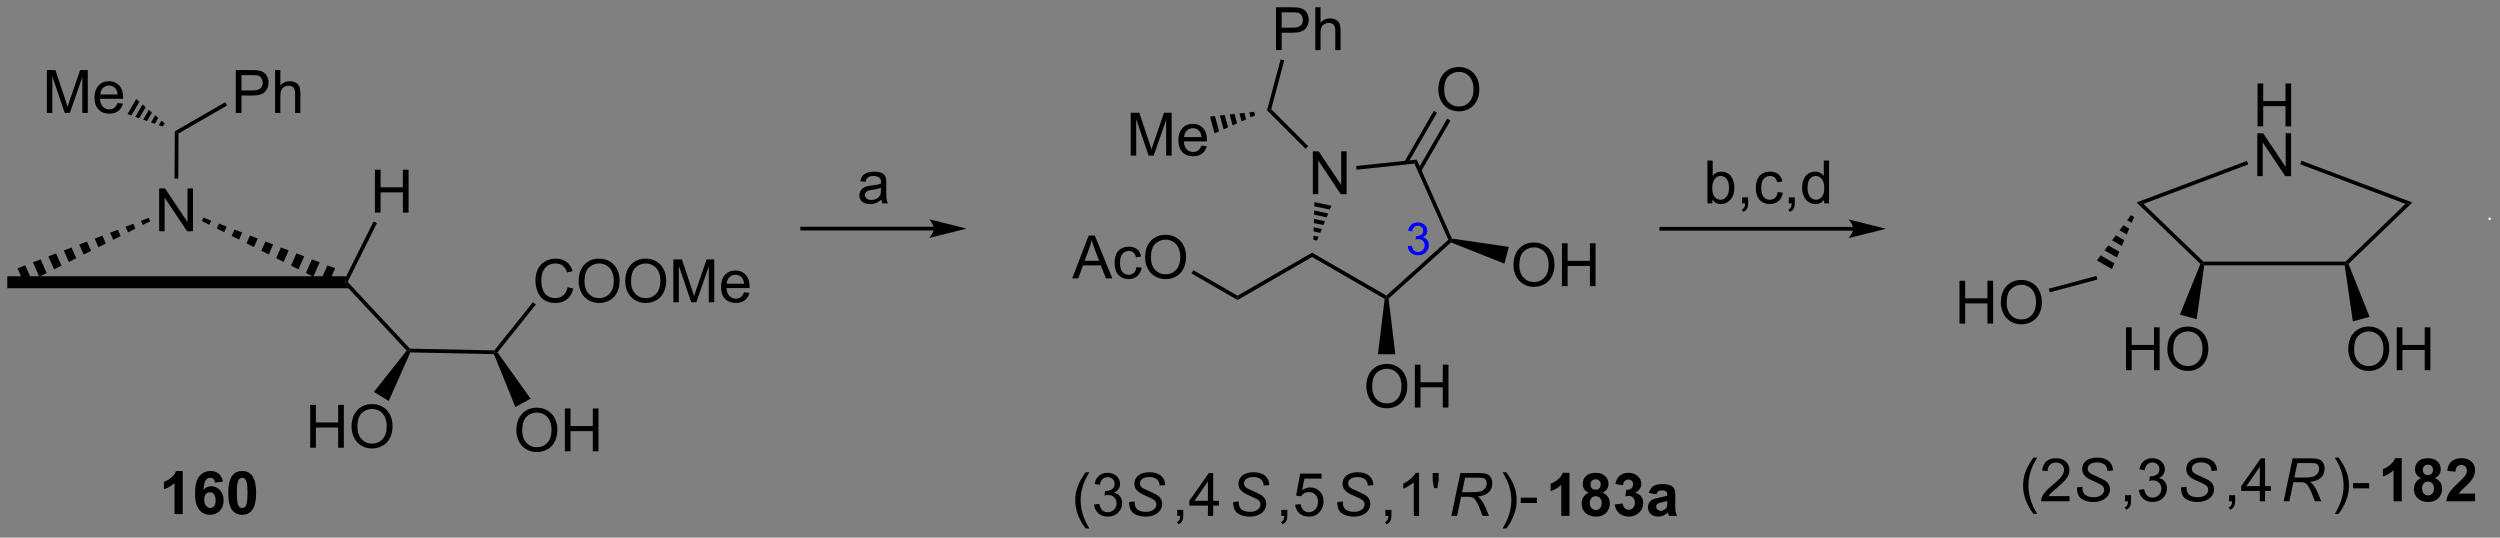 <?xml version="1.0" encoding="UTF-8"?>
<!DOCTYPE svg PUBLIC '-//W3C//DTD SVG 1.0//EN'
          'http://www.w3.org/TR/2001/REC-SVG-20010904/DTD/svg10.dtd'>
<svg stroke-dasharray="none" shape-rendering="auto" xmlns="http://www.w3.org/2000/svg" font-family="'Dialog'" text-rendering="auto" width="916" fill-opacity="1" color-interpolation="auto" color-rendering="auto" preserveAspectRatio="xMidYMid meet" font-size="12px" viewBox="0 0 916 197" fill="black" xmlns:xlink="http://www.w3.org/1999/xlink" stroke="black" image-rendering="auto" stroke-miterlimit="10" stroke-linecap="square" stroke-linejoin="miter" font-style="normal" stroke-width="1" height="197" stroke-dashoffset="0" font-weight="normal" stroke-opacity="1"
><rect x="0" y="0" width="916" height="197" fill="#808080" stroke="none"/><!--Generated by the Batik Graphics2D SVG Generator--><defs id="genericDefs"
  /><g
  ><defs id="defs1"
    ><clipPath clipPathUnits="userSpaceOnUse" id="clipPath1"
      ><path d="M0.646 1.596 L343.874 1.596 L343.874 75.205 L0.646 75.205 L0.646 1.596 Z"
      /></clipPath
      ><clipPath clipPathUnits="userSpaceOnUse" id="clipPath2"
      ><path d="M57.611 34.623 L57.611 106.185 L391.295 106.185 L391.295 34.623 Z"
      /></clipPath
    ></defs
    ><g transform="scale(2.667,2.667) translate(-0.646,-1.596) matrix(1.029,0,0,1.029,-58.612,-34.018)"
    ><path d="M305.015 64.905 L279.389 64.905 L279.139 64.905 L279.139 65.405 L279.389 65.405 L305.015 65.405 L305.265 65.405 L305.265 64.905 L305.015 64.905 ZM309.39 65.155 L304.39 63.905 C304.39 63.905 305.015 64.608 305.015 65.155 C305.015 65.702 304.39 66.405 304.39 66.405 Z" stroke="none" clip-path="url(#clipPath2)"
    /></g
    ><g transform="matrix(2.743,0,0,2.743,-158.022,-94.968)"
    ><path d="M286.336 61.789 L285.682 61.789 L285.682 56.063 L286.385 56.063 L286.385 58.104 Q286.831 57.547 287.524 57.547 Q287.906 57.547 288.247 57.701 Q288.589 57.854 288.81 58.136 Q289.031 58.414 289.156 58.81 Q289.281 59.203 289.281 59.651 Q289.281 60.719 288.753 61.302 Q288.227 61.883 287.487 61.883 Q286.753 61.883 286.336 61.268 L286.336 61.789 ZM286.328 59.682 Q286.328 60.43 286.531 60.761 Q286.862 61.305 287.43 61.305 Q287.891 61.305 288.227 60.904 Q288.563 60.503 288.563 59.711 Q288.563 58.899 288.24 58.513 Q287.917 58.125 287.461 58.125 Q287 58.125 286.664 58.526 Q286.328 58.925 286.328 59.682 ZM290.319 61.789 L290.319 60.987 L291.121 60.987 L291.121 61.789 Q291.121 62.232 290.965 62.503 Q290.809 62.774 290.467 62.922 L290.272 62.623 Q290.496 62.524 290.6 62.334 Q290.707 62.146 290.717 61.789 L290.319 61.789 ZM295.065 60.268 L295.758 60.359 Q295.643 61.073 295.177 61.479 Q294.711 61.883 294.031 61.883 Q293.18 61.883 292.661 61.326 Q292.143 60.768 292.143 59.729 Q292.143 59.057 292.365 58.555 Q292.589 58.05 293.044 57.8 Q293.5 57.547 294.034 57.547 Q294.711 57.547 295.141 57.888 Q295.57 58.229 295.69 58.859 L295.008 58.964 Q294.909 58.547 294.661 58.336 Q294.414 58.125 294.063 58.125 Q293.531 58.125 293.198 58.505 Q292.867 58.886 292.867 59.711 Q292.867 60.547 293.188 60.927 Q293.508 61.305 294.024 61.305 Q294.438 61.305 294.714 61.052 Q294.992 60.797 295.065 60.268 ZM296.542 61.789 L296.542 60.987 L297.344 60.987 L297.344 61.789 Q297.344 62.232 297.188 62.503 Q297.031 62.774 296.69 62.922 L296.495 62.623 Q296.719 62.524 296.823 62.334 Q296.93 62.146 296.94 61.789 L296.542 61.789 ZM301.272 61.789 L301.272 61.266 Q300.879 61.883 300.113 61.883 Q299.616 61.883 299.199 61.609 Q298.785 61.336 298.556 60.846 Q298.327 60.354 298.327 59.719 Q298.327 59.096 298.533 58.591 Q298.741 58.086 299.155 57.818 Q299.569 57.547 300.082 57.547 Q300.457 57.547 300.749 57.706 Q301.043 57.862 301.225 58.117 L301.225 56.063 L301.926 56.063 L301.926 61.789 L301.272 61.789 ZM299.051 59.719 Q299.051 60.516 299.387 60.912 Q299.723 61.305 300.178 61.305 Q300.639 61.305 300.962 60.927 Q301.285 60.55 301.285 59.776 Q301.285 58.925 300.957 58.526 Q300.629 58.128 300.147 58.128 Q299.678 58.128 299.363 58.511 Q299.051 58.893 299.051 59.719 Z" stroke="none" clip-path="url(#clipPath2)"
    /></g
    ><g transform="matrix(2.743,0,0,2.743,-158.022,-94.968)"
    ><path d="M359.163 51.5 L359.163 45.774 L359.921 45.774 L359.921 48.125 L362.897 48.125 L362.897 45.774 L363.655 45.774 L363.655 51.5 L362.897 51.5 L362.897 48.8 L359.921 48.8 L359.921 51.5 L359.163 51.5 Z" stroke="none" clip-path="url(#clipPath2)"
    /></g
    ><g transform="matrix(2.743,0,0,2.743,-158.022,-94.968)"
    ><path d="M359.132 58.15 L359.132 52.424 L359.91 52.424 L362.918 56.918 L362.918 52.424 L363.644 52.424 L363.644 58.15 L362.866 58.15 L359.858 53.65 L359.858 58.15 L359.132 58.15 Z" stroke="none" clip-path="url(#clipPath2)"
    /></g
    ><g transform="matrix(2.743,0,0,2.743,-158.022,-94.968)"
    ><path d="M352.041 70.062 L351.825 69.812 L351.926 69.562 L370.918 69.562 L371.019 69.812 L370.804 70.062 Z" stroke="none" clip-path="url(#clipPath2)"
    /></g
    ><g transform="matrix(2.743,0,0,2.743,-158.022,-94.968)"
    ><path d="M371.312 69.877 L371.019 69.812 L370.918 69.562 L378.922 61.854 L379.839 61.665 Z" stroke="none" clip-path="url(#clipPath2)"
    /></g
    ><g transform="matrix(2.743,0,0,2.743,-158.022,-94.968)"
    ><path d="M379.839 61.665 L378.922 61.854 L364.859 56.561 L365.035 56.093 Z" stroke="none" clip-path="url(#clipPath2)"
    /></g
    ><g transform="matrix(2.743,0,0,2.743,-158.022,-94.968)"
    ><path d="M357.743 56.118 L357.92 56.586 L343.922 61.854 L343.005 61.665 Z" stroke="none" clip-path="url(#clipPath2)"
    /></g
    ><g transform="matrix(2.743,0,0,2.743,-158.022,-94.968)"
    ><path d="M343.005 61.665 L343.922 61.854 L351.926 69.562 L351.825 69.812 L351.532 69.876 Z" stroke="none" clip-path="url(#clipPath2)"
    /></g
    ><g transform="matrix(2.743,0,0,2.743,-158.022,-94.968)"
    ><path d="M341.594 84.07 L341.594 78.344 L342.351 78.344 L342.351 80.695 L345.328 80.695 L345.328 78.344 L346.086 78.344 L346.086 84.07 L345.328 84.07 L345.328 81.37 L342.351 81.37 L342.351 84.07 L341.594 84.07 ZM347.118 81.281 Q347.118 79.854 347.884 79.049 Q348.649 78.242 349.861 78.242 Q350.652 78.242 351.288 78.622 Q351.926 79 352.259 79.677 Q352.595 80.354 352.595 81.213 Q352.595 82.086 352.243 82.773 Q351.892 83.461 351.246 83.815 Q350.603 84.169 349.855 84.169 Q349.048 84.169 348.41 83.778 Q347.774 83.385 347.446 82.711 Q347.118 82.034 347.118 81.281 ZM347.899 81.291 Q347.899 82.328 348.454 82.924 Q349.012 83.518 349.853 83.518 Q350.707 83.518 351.259 82.916 Q351.814 82.315 351.814 81.211 Q351.814 80.51 351.577 79.989 Q351.34 79.469 350.884 79.182 Q350.431 78.893 349.863 78.893 Q349.058 78.893 348.478 79.448 Q347.899 80 347.899 81.291 Z" stroke="none" clip-path="url(#clipPath2)"
    /></g
    ><g transform="matrix(2.743,0,0,2.743,-158.022,-94.968)"
    ><path d="M351.532 69.876 L351.825 69.812 L352.041 70.062 L351.033 77.251 L348.792 76.651 Z" stroke="none" clip-path="url(#clipPath2)"
    /></g
    ><g transform="matrix(2.743,0,0,2.743,-158.022,-94.968)"
    ><path d="M342.68 63.617 L342.351 64.389 L341.743 64.038 L342.247 63.367 ZM342.022 65.161 L341.692 65.934 L340.734 65.38 L341.238 64.709 ZM341.363 66.706 L341.034 67.478 L339.726 66.722 L340.23 66.051 ZM340.705 68.25 L340.376 69.022 L338.717 68.065 L339.221 67.394 ZM340.047 69.795 L339.718 70.567 L337.709 69.407 L338.213 68.736 Z" stroke="none" clip-path="url(#clipPath2)"
    /></g
    ><g transform="matrix(2.743,0,0,2.743,-158.022,-94.968)"
    ><path d="M319.35 77.846 L319.35 72.119 L320.108 72.119 L320.108 74.471 L323.084 74.471 L323.084 72.119 L323.842 72.119 L323.842 77.846 L323.084 77.846 L323.084 75.145 L320.108 75.145 L320.108 77.846 L319.35 77.846 ZM324.875 75.056 Q324.875 73.629 325.64 72.825 Q326.406 72.017 327.617 72.017 Q328.408 72.017 329.044 72.398 Q329.682 72.775 330.015 73.452 Q330.351 74.129 330.351 74.989 Q330.351 75.861 330 76.549 Q329.648 77.236 329.002 77.59 Q328.359 77.945 327.611 77.945 Q326.804 77.945 326.166 77.554 Q325.531 77.161 325.203 76.486 Q324.875 75.809 324.875 75.056 ZM325.656 75.067 Q325.656 76.103 326.21 76.7 Q326.768 77.293 327.609 77.293 Q328.463 77.293 329.015 76.692 Q329.57 76.09 329.57 74.986 Q329.57 74.286 329.333 73.765 Q329.096 73.244 328.64 72.957 Q328.187 72.668 327.619 72.668 Q326.815 72.668 326.234 73.223 Q325.656 73.775 325.656 75.067 Z" stroke="none" clip-path="url(#clipPath2)"
    /></g
    ><g transform="matrix(2.743,0,0,2.743,-158.022,-94.968)"
    ><path d="M337.649 71.478 L337.778 71.96 L331.407 73.668 L331.278 73.185 Z" stroke="none" clip-path="url(#clipPath2)"
    /></g
    ><g transform="matrix(2.743,0,0,2.743,-158.022,-94.968)"
    ><path d="M329.228 103.259 Q328.645 102.525 328.241 101.541 Q327.841 100.554 327.841 99.499 Q327.841 98.569 328.143 97.718 Q328.494 96.731 329.228 95.749 L329.731 95.749 Q329.26 96.561 329.106 96.91 Q328.869 97.45 328.731 98.035 Q328.565 98.765 328.565 99.504 Q328.565 101.382 329.731 103.259 L329.228 103.259 ZM334.049 100.897 L334.049 101.575 L330.262 101.575 Q330.255 101.319 330.346 101.085 Q330.489 100.7 330.807 100.325 Q331.127 99.95 331.728 99.457 Q332.661 98.692 332.989 98.244 Q333.317 97.796 333.317 97.397 Q333.317 96.981 333.018 96.694 Q332.721 96.405 332.239 96.405 Q331.731 96.405 331.426 96.71 Q331.122 97.015 331.119 97.554 L330.395 97.481 Q330.471 96.671 330.955 96.249 Q331.44 95.825 332.255 95.825 Q333.08 95.825 333.559 96.283 Q334.041 96.739 334.041 97.413 Q334.041 97.757 333.9 98.09 Q333.76 98.421 333.432 98.788 Q333.106 99.155 332.348 99.796 Q331.716 100.327 331.536 100.517 Q331.356 100.707 331.239 100.897 L334.049 100.897 Z" stroke="none" clip-path="url(#clipPath2)"
    /></g
    ><g transform="matrix(2.743,0,0,2.743,-158.022,-94.968)"
    ><path d="M335.032 99.723 L335.782 99.653 L335.774 99.85 Q335.774 100.184 335.925 100.46 Q336.079 100.733 336.43 100.884 Q336.782 101.035 337.266 101.035 Q337.954 101.035 338.316 100.736 Q338.678 100.434 338.678 100.046 Q338.678 99.778 338.485 99.554 Q338.29 99.335 337.42 98.96 Q336.743 98.668 336.498 98.512 Q336.11 98.257 335.925 97.96 Q335.743 97.66 335.743 97.278 Q335.743 96.835 335.985 96.481 Q336.227 96.124 336.693 95.936 Q337.162 95.749 337.748 95.749 Q338.446 95.749 338.925 95.983 Q339.407 96.218 339.623 96.608 Q339.842 96.999 339.842 97.356 Q339.842 97.39 339.837 97.473 L339.1 97.53 Q339.1 97.288 339.055 97.153 Q338.977 96.913 338.813 96.749 Q338.649 96.585 338.363 96.486 Q338.076 96.387 337.719 96.387 Q337.094 96.387 336.748 96.668 Q336.482 96.882 336.482 97.239 Q336.482 97.45 336.592 97.616 Q336.701 97.78 336.985 97.942 Q337.188 98.054 337.951 98.39 Q338.568 98.663 338.803 98.819 Q339.115 99.028 339.282 99.322 Q339.451 99.616 339.451 99.991 Q339.451 100.457 339.167 100.85 Q338.884 101.241 338.384 101.457 Q337.884 101.674 337.24 101.674 Q336.266 101.674 335.652 101.249 Q335.037 100.825 335.032 99.723 Z" stroke="none" clip-path="url(#clipPath2)"
    /></g
    ><g transform="matrix(2.743,0,0,2.743,-158.022,-94.968)"
    ><path d="M341.464 101.575 L341.464 100.772 L342.266 100.772 L342.266 101.575 Q342.266 102.017 342.11 102.288 Q341.954 102.559 341.613 102.707 L341.417 102.408 Q341.641 102.309 341.745 102.119 Q341.852 101.931 341.863 101.575 L341.464 101.575 ZM343.312 100.061 L344.015 99.968 Q344.137 100.567 344.426 100.83 Q344.718 101.093 345.137 101.093 Q345.632 101.093 345.973 100.749 Q346.317 100.405 346.317 99.897 Q346.317 99.413 345.999 99.1 Q345.684 98.785 345.195 98.785 Q344.997 98.785 344.7 98.864 L344.778 98.246 Q344.848 98.254 344.89 98.254 Q345.341 98.254 345.7 98.02 Q346.059 97.785 346.059 97.296 Q346.059 96.91 345.796 96.658 Q345.536 96.403 345.122 96.403 Q344.71 96.403 344.437 96.66 Q344.163 96.918 344.085 97.434 L343.382 97.309 Q343.512 96.6 343.968 96.213 Q344.426 95.825 345.106 95.825 Q345.575 95.825 345.968 96.025 Q346.364 96.225 346.572 96.575 Q346.781 96.921 346.781 97.311 Q346.781 97.684 346.58 97.989 Q346.382 98.293 345.992 98.473 Q346.499 98.59 346.781 98.96 Q347.062 99.327 347.062 99.882 Q347.062 100.632 346.515 101.155 Q345.968 101.676 345.132 101.676 Q344.38 101.676 343.88 101.228 Q343.382 100.778 343.312 100.061 Z" stroke="none" clip-path="url(#clipPath2)"
    /></g
    ><g transform="matrix(2.743,0,0,2.743,-158.022,-94.968)"
    ><path d="M348.936 99.723 L349.686 99.653 L349.678 99.85 Q349.678 100.184 349.829 100.46 Q349.983 100.733 350.334 100.884 Q350.686 101.035 351.17 101.035 Q351.858 101.035 352.219 100.736 Q352.582 100.434 352.582 100.046 Q352.582 99.778 352.389 99.554 Q352.193 99.335 351.324 98.96 Q350.647 98.668 350.402 98.512 Q350.014 98.257 349.829 97.96 Q349.647 97.66 349.647 97.278 Q349.647 96.835 349.889 96.481 Q350.131 96.124 350.597 95.936 Q351.066 95.749 351.652 95.749 Q352.35 95.749 352.829 95.983 Q353.311 96.218 353.527 96.608 Q353.745 96.999 353.745 97.356 Q353.745 97.39 353.74 97.473 L353.003 97.53 Q353.003 97.288 352.959 97.153 Q352.881 96.913 352.717 96.749 Q352.553 96.585 352.266 96.486 Q351.98 96.387 351.623 96.387 Q350.998 96.387 350.652 96.668 Q350.386 96.882 350.386 97.239 Q350.386 97.45 350.495 97.616 Q350.605 97.78 350.889 97.942 Q351.092 98.054 351.855 98.39 Q352.472 98.663 352.707 98.819 Q353.019 99.028 353.186 99.322 Q353.355 99.616 353.355 99.991 Q353.355 100.457 353.071 100.85 Q352.787 101.241 352.287 101.457 Q351.787 101.674 351.144 101.674 Q350.17 101.674 349.555 101.249 Q348.941 100.825 348.936 99.723 Z" stroke="none" clip-path="url(#clipPath2)"
    /></g
    ><g transform="matrix(2.743,0,0,2.743,-158.022,-94.968)"
    ><path d="M355.368 101.575 L355.368 100.772 L356.17 100.772 L356.17 101.575 Q356.17 102.017 356.014 102.288 Q355.857 102.559 355.516 102.707 L355.321 102.408 Q355.545 102.309 355.649 102.119 Q355.756 101.931 355.766 101.575 L355.368 101.575 ZM359.466 101.575 L359.466 100.202 L356.981 100.202 L356.981 99.559 L359.596 95.848 L360.169 95.848 L360.169 99.559 L360.942 99.559 L360.942 100.202 L360.169 100.202 L360.169 101.575 L359.466 101.575 ZM359.466 99.559 L359.466 96.975 L357.674 99.559 L359.466 99.559 Z" stroke="none" clip-path="url(#clipPath2)"
    /></g
    ><g transform="matrix(2.743,0,0,2.743,-158.022,-94.968)"
    ><path d="M362.652 101.575 L363.852 95.848 L366.253 95.848 Q366.964 95.848 367.331 95.968 Q367.699 96.085 367.907 96.413 Q368.118 96.741 368.118 97.241 Q368.118 97.942 367.659 98.403 Q367.204 98.864 366.183 98.999 Q366.495 99.231 366.657 99.452 Q367.016 99.957 367.235 100.496 L367.673 101.575 L366.816 101.575 L366.407 100.507 Q366.183 99.929 365.899 99.507 Q365.704 99.215 365.501 99.124 Q365.298 99.03 364.839 99.03 L363.949 99.03 L363.417 101.575 L362.652 101.575 ZM364.079 98.41 L365.136 98.41 Q365.87 98.41 366.094 98.39 Q366.527 98.348 366.803 98.197 Q367.081 98.043 367.232 97.785 Q367.386 97.528 367.386 97.231 Q367.386 96.981 367.272 96.796 Q367.159 96.608 366.975 96.543 Q366.792 96.475 366.352 96.475 L364.485 96.475 L364.079 98.41 Z" stroke="none" clip-path="url(#clipPath2)"
    /></g
    ><g transform="matrix(2.743,0,0,2.743,-158.022,-94.968)"
    ><path d="M369.992 103.259 L369.486 103.259 Q370.656 101.382 370.656 99.504 Q370.656 98.77 370.486 98.046 Q370.354 97.46 370.117 96.921 Q369.963 96.569 369.486 95.749 L369.992 95.749 Q370.726 96.731 371.077 97.718 Q371.377 98.569 371.377 99.499 Q371.377 100.554 370.973 101.541 Q370.57 102.525 369.992 103.259 ZM371.921 99.856 L371.921 99.147 L374.08 99.147 L374.08 99.856 L371.921 99.856 Z" stroke="none" clip-path="url(#clipPath2)"
    /></g
    ><g transform="matrix(2.743,0,0,2.743,-158.022,-94.968)"
    ><path d="M378.426 101.575 L377.33 101.575 L377.33 97.436 Q376.728 97.999 375.911 98.27 L375.911 97.272 Q376.341 97.132 376.843 96.741 Q377.348 96.348 377.536 95.825 L378.426 95.825 L378.426 101.575 ZM381.009 98.483 Q380.584 98.304 380.389 97.991 Q380.196 97.676 380.196 97.301 Q380.196 96.66 380.644 96.244 Q381.092 95.825 381.915 95.825 Q382.733 95.825 383.183 96.244 Q383.634 96.66 383.634 97.301 Q383.634 97.7 383.425 98.009 Q383.219 98.319 382.844 98.483 Q383.321 98.676 383.568 99.043 Q383.818 99.41 383.818 99.89 Q383.818 100.684 383.311 101.181 Q382.805 101.676 381.967 101.676 Q381.186 101.676 380.665 101.265 Q380.053 100.78 380.053 99.936 Q380.053 99.473 380.282 99.085 Q380.514 98.694 381.009 98.483 ZM381.235 97.379 Q381.235 97.707 381.42 97.892 Q381.608 98.075 381.915 98.075 Q382.227 98.075 382.415 97.89 Q382.602 97.702 382.602 97.374 Q382.602 97.067 382.417 96.882 Q382.233 96.694 381.928 96.694 Q381.61 96.694 381.423 96.882 Q381.235 97.069 381.235 97.379 ZM381.134 99.832 Q381.134 100.285 381.365 100.541 Q381.6 100.793 381.946 100.793 Q382.287 100.793 382.509 100.549 Q382.733 100.304 382.733 99.843 Q382.733 99.442 382.506 99.197 Q382.279 98.952 381.93 98.952 Q381.529 98.952 381.331 99.231 Q381.134 99.507 381.134 99.832 ZM388.223 100.554 L388.223 101.575 L384.377 101.575 Q384.44 100.996 384.752 100.478 Q385.065 99.96 385.986 99.106 Q386.728 98.413 386.895 98.168 Q387.122 97.827 387.122 97.496 Q387.122 97.129 386.924 96.931 Q386.728 96.733 386.38 96.733 Q386.036 96.733 385.833 96.942 Q385.63 97.147 385.598 97.629 L384.505 97.52 Q384.603 96.614 385.119 96.22 Q385.635 95.825 386.408 95.825 Q387.255 95.825 387.739 96.283 Q388.223 96.739 388.223 97.418 Q388.223 97.804 388.085 98.155 Q387.947 98.504 387.645 98.887 Q387.447 99.14 386.926 99.616 Q386.408 100.093 386.268 100.249 Q386.13 100.405 386.044 100.554 L388.223 100.554 Z" stroke="none" clip-path="url(#clipPath2)"
    /></g
    ><g transform="matrix(2.743,0,0,2.743,-158.022,-94.968)"
    ><path d="M200.83 71.81 L203.031 66.084 L203.848 66.084 L206.192 71.81 L205.328 71.81 L204.661 70.076 L202.265 70.076 L201.637 71.81 L200.83 71.81 ZM202.484 69.459 L204.427 69.459 L203.828 67.873 Q203.554 67.149 203.421 66.685 Q203.312 67.235 203.114 67.779 L202.484 69.459 ZM209.413 70.29 L210.106 70.381 Q209.992 71.094 209.525 71.5 Q209.059 71.904 208.38 71.904 Q207.528 71.904 207.01 71.347 Q206.492 70.79 206.492 69.75 Q206.492 69.079 206.713 68.576 Q206.937 68.071 207.393 67.821 Q207.848 67.568 208.382 67.568 Q209.059 67.568 209.489 67.909 Q209.919 68.25 210.038 68.881 L209.356 68.985 Q209.257 68.568 209.01 68.357 Q208.762 68.146 208.411 68.146 Q207.88 68.146 207.546 68.526 Q207.216 68.907 207.216 69.732 Q207.216 70.568 207.536 70.948 Q207.856 71.326 208.372 71.326 Q208.786 71.326 209.062 71.073 Q209.341 70.818 209.413 70.29 ZM210.567 69.021 Q210.567 67.594 211.333 66.79 Q212.098 65.982 213.309 65.982 Q214.101 65.982 214.736 66.362 Q215.375 66.74 215.708 67.417 Q216.044 68.094 216.044 68.954 Q216.044 69.826 215.692 70.513 Q215.341 71.201 214.695 71.555 Q214.052 71.909 213.304 71.909 Q212.497 71.909 211.859 71.519 Q211.223 71.125 210.895 70.451 Q210.567 69.774 210.567 69.021 ZM211.348 69.032 Q211.348 70.068 211.903 70.665 Q212.46 71.258 213.302 71.258 Q214.156 71.258 214.708 70.657 Q215.262 70.055 215.262 68.951 Q215.262 68.25 215.025 67.73 Q214.788 67.209 214.333 66.922 Q213.88 66.633 213.312 66.633 Q212.507 66.633 211.927 67.188 Q211.348 67.74 211.348 69.032 Z" stroke="none" clip-path="url(#clipPath2)"
    /></g
    ><g transform="matrix(2.743,0,0,2.743,-158.022,-94.968)"
    ><path d="M216.76 71.146 L217.01 70.713 L222.913 74.122 L222.913 74.699 Z" stroke="none" clip-path="url(#clipPath2)"
    /></g
    ><g transform="matrix(2.743,0,0,2.743,-158.022,-94.968)"
    ><path d="M222.913 74.699 L222.913 74.122 L232.873 68.372 L232.873 68.949 Z" stroke="none" clip-path="url(#clipPath2)"
    /></g
    ><g transform="matrix(2.743,0,0,2.743,-158.022,-94.968)"
    ><path d="M232.873 68.949 L232.873 68.372 L242.8 74.103 L242.832 74.41 L242.566 74.545 Z" stroke="none" clip-path="url(#clipPath2)"
    /></g
    ><g transform="matrix(2.743,0,0,2.743,-158.022,-94.968)"
    ><path d="M202.625 105.213 Q202.041 104.479 201.637 103.494 Q201.237 102.507 201.237 101.453 Q201.237 100.523 201.539 99.671 Q201.89 98.684 202.625 97.703 L203.127 97.703 Q202.656 98.515 202.502 98.864 Q202.265 99.403 202.127 99.989 Q201.96 100.718 201.96 101.458 Q201.96 103.336 203.127 105.213 L202.625 105.213 ZM203.752 102.015 L204.455 101.921 Q204.578 102.52 204.867 102.784 Q205.158 103.046 205.578 103.046 Q206.072 103.046 206.414 102.703 Q206.757 102.359 206.757 101.851 Q206.757 101.367 206.44 101.054 Q206.125 100.739 205.635 100.739 Q205.437 100.739 205.14 100.817 L205.218 100.2 Q205.289 100.208 205.33 100.208 Q205.781 100.208 206.14 99.974 Q206.5 99.739 206.5 99.25 Q206.5 98.864 206.237 98.612 Q205.976 98.356 205.562 98.356 Q205.15 98.356 204.877 98.614 Q204.604 98.872 204.525 99.388 L203.822 99.263 Q203.953 98.554 204.408 98.166 Q204.867 97.778 205.546 97.778 Q206.015 97.778 206.408 97.979 Q206.804 98.179 207.012 98.528 Q207.221 98.875 207.221 99.265 Q207.221 99.638 207.02 99.942 Q206.822 100.247 206.432 100.427 Q206.94 100.544 207.221 100.914 Q207.502 101.281 207.502 101.836 Q207.502 102.586 206.955 103.109 Q206.408 103.63 205.572 103.63 Q204.82 103.63 204.32 103.182 Q203.822 102.731 203.752 102.015 Z" stroke="none" clip-path="url(#clipPath2)"
    /></g
    ><g transform="matrix(2.743,0,0,2.743,-158.022,-94.968)"
    ><path d="M208.428 101.677 L209.178 101.606 L209.17 101.804 Q209.17 102.138 209.321 102.414 Q209.475 102.687 209.826 102.838 Q210.178 102.989 210.662 102.989 Q211.35 102.989 211.712 102.69 Q212.074 102.388 212.074 102 Q212.074 101.731 211.881 101.507 Q211.686 101.289 210.816 100.914 Q210.139 100.622 209.894 100.466 Q209.506 100.211 209.321 99.914 Q209.139 99.614 209.139 99.231 Q209.139 98.789 209.381 98.434 Q209.623 98.078 210.089 97.89 Q210.558 97.703 211.144 97.703 Q211.842 97.703 212.321 97.937 Q212.803 98.171 213.019 98.562 Q213.238 98.953 213.238 99.309 Q213.238 99.343 213.233 99.427 L212.496 99.484 Q212.496 99.242 212.451 99.106 Q212.373 98.867 212.209 98.703 Q212.045 98.539 211.759 98.44 Q211.472 98.341 211.115 98.341 Q210.49 98.341 210.144 98.622 Q209.878 98.836 209.878 99.192 Q209.878 99.403 209.988 99.57 Q210.097 99.734 210.381 99.895 Q210.584 100.007 211.347 100.343 Q211.964 100.617 212.199 100.773 Q212.511 100.981 212.678 101.276 Q212.847 101.57 212.847 101.945 Q212.847 102.411 212.563 102.804 Q212.28 103.195 211.78 103.411 Q211.28 103.627 210.636 103.627 Q209.662 103.627 209.048 103.203 Q208.433 102.778 208.428 101.677 Z" stroke="none" clip-path="url(#clipPath2)"
    /></g
    ><g transform="matrix(2.743,0,0,2.743,-158.022,-94.968)"
    ><path d="M214.86 103.528 L214.86 102.726 L215.662 102.726 L215.662 103.528 Q215.662 103.971 215.506 104.242 Q215.35 104.513 215.009 104.661 L214.813 104.362 Q215.037 104.263 215.141 104.073 Q215.248 103.885 215.259 103.528 L214.86 103.528 ZM218.958 103.528 L218.958 102.156 L216.473 102.156 L216.473 101.513 L219.088 97.802 L219.661 97.802 L219.661 101.513 L220.434 101.513 L220.434 102.156 L219.661 102.156 L219.661 103.528 L218.958 103.528 ZM218.958 101.513 L218.958 98.929 L217.166 101.513 L218.958 101.513 Z" stroke="none" clip-path="url(#clipPath2)"
    /></g
    ><g transform="matrix(2.743,0,0,2.743,-158.022,-94.968)"
    ><path d="M222.332 101.677 L223.082 101.606 L223.074 101.804 Q223.074 102.138 223.225 102.414 Q223.378 102.687 223.73 102.838 Q224.082 102.989 224.566 102.989 Q225.253 102.989 225.615 102.69 Q225.977 102.388 225.977 102 Q225.977 101.731 225.785 101.507 Q225.589 101.289 224.72 100.914 Q224.042 100.622 223.798 100.466 Q223.41 100.211 223.225 99.914 Q223.042 99.614 223.042 99.231 Q223.042 98.789 223.285 98.434 Q223.527 98.078 223.993 97.89 Q224.462 97.703 225.048 97.703 Q225.746 97.703 226.225 97.937 Q226.707 98.171 226.923 98.562 Q227.141 98.953 227.141 99.309 Q227.141 99.343 227.136 99.427 L226.399 99.484 Q226.399 99.242 226.355 99.106 Q226.277 98.867 226.113 98.703 Q225.949 98.539 225.662 98.44 Q225.376 98.341 225.019 98.341 Q224.394 98.341 224.048 98.622 Q223.782 98.836 223.782 99.192 Q223.782 99.403 223.891 99.57 Q224.001 99.734 224.285 99.895 Q224.488 100.007 225.251 100.343 Q225.868 100.617 226.102 100.773 Q226.415 100.981 226.582 101.276 Q226.751 101.57 226.751 101.945 Q226.751 102.411 226.467 102.804 Q226.183 103.195 225.683 103.411 Q225.183 103.627 224.54 103.627 Q223.566 103.627 222.951 103.203 Q222.337 102.778 222.332 101.677 Z" stroke="none" clip-path="url(#clipPath2)"
    /></g
    ><g transform="matrix(2.743,0,0,2.743,-158.022,-94.968)"
    ><path d="M228.764 103.528 L228.764 102.726 L229.566 102.726 L229.566 103.528 Q229.566 103.971 229.41 104.242 Q229.253 104.513 228.912 104.661 L228.717 104.362 Q228.941 104.263 229.045 104.073 Q229.152 103.885 229.162 103.528 L228.764 103.528 ZM230.609 102.028 L231.346 101.966 Q231.429 102.505 231.726 102.776 Q232.026 103.046 232.447 103.046 Q232.955 103.046 233.307 102.664 Q233.658 102.281 233.658 101.648 Q233.658 101.046 233.32 100.7 Q232.984 100.351 232.437 100.351 Q232.096 100.351 231.822 100.507 Q231.549 100.661 231.393 100.906 L230.734 100.82 L231.289 97.88 L234.135 97.88 L234.135 98.552 L231.851 98.552 L231.541 100.091 Q232.057 99.731 232.625 99.731 Q233.375 99.731 233.89 100.252 Q234.406 100.77 234.406 101.586 Q234.406 102.364 233.953 102.929 Q233.401 103.627 232.447 103.627 Q231.666 103.627 231.171 103.19 Q230.679 102.75 230.609 102.028 Z" stroke="none" clip-path="url(#clipPath2)"
    /></g
    ><g transform="matrix(2.743,0,0,2.743,-158.022,-94.968)"
    ><path d="M236.235 101.677 L236.985 101.606 L236.977 101.804 Q236.977 102.138 237.128 102.414 Q237.282 102.687 237.634 102.838 Q237.985 102.989 238.47 102.989 Q239.157 102.989 239.519 102.69 Q239.881 102.388 239.881 102 Q239.881 101.731 239.688 101.507 Q239.493 101.289 238.623 100.914 Q237.946 100.622 237.701 100.466 Q237.313 100.211 237.128 99.914 Q236.946 99.614 236.946 99.231 Q236.946 98.789 237.188 98.434 Q237.43 98.078 237.897 97.89 Q238.365 97.703 238.951 97.703 Q239.649 97.703 240.128 97.937 Q240.61 98.171 240.826 98.562 Q241.045 98.953 241.045 99.309 Q241.045 99.343 241.04 99.427 L240.303 99.484 Q240.303 99.242 240.259 99.106 Q240.18 98.867 240.016 98.703 Q239.852 98.539 239.566 98.44 Q239.28 98.341 238.923 98.341 Q238.298 98.341 237.951 98.622 Q237.686 98.836 237.686 99.192 Q237.686 99.403 237.795 99.57 Q237.905 99.734 238.188 99.895 Q238.391 100.007 239.155 100.343 Q239.772 100.617 240.006 100.773 Q240.319 100.981 240.485 101.276 Q240.655 101.57 240.655 101.945 Q240.655 102.411 240.371 102.804 Q240.087 103.195 239.587 103.411 Q239.087 103.627 238.444 103.627 Q237.47 103.627 236.855 103.203 Q236.24 102.778 236.235 101.677 Z" stroke="none" clip-path="url(#clipPath2)"
    /></g
    ><g transform="matrix(2.743,0,0,2.743,-158.022,-94.968)"
    ><path d="M242.667 103.528 L242.667 102.726 L243.47 102.726 L243.47 103.528 Q243.47 103.971 243.313 104.242 Q243.157 104.513 242.816 104.661 L242.621 104.362 Q242.845 104.263 242.949 104.073 Q243.055 103.885 243.066 103.528 L242.667 103.528 ZM247.161 103.528 L246.458 103.528 L246.458 99.046 Q246.203 99.289 245.791 99.531 Q245.38 99.773 245.052 99.895 L245.052 99.216 Q245.64 98.937 246.08 98.544 Q246.523 98.148 246.708 97.778 L247.161 97.778 L247.161 103.528 ZM249.16 99.828 L248.98 98.757 L248.98 97.802 L249.782 97.802 L249.782 98.757 L249.595 99.828 L249.16 99.828 Z" stroke="none" clip-path="url(#clipPath2)"
    /></g
    ><g transform="matrix(2.743,0,0,2.743,-158.022,-94.968)"
    ><path d="M251.479 103.528 L252.679 97.802 L255.08 97.802 Q255.791 97.802 256.158 97.921 Q256.526 98.039 256.734 98.367 Q256.945 98.695 256.945 99.195 Q256.945 99.895 256.486 100.356 Q256.031 100.817 255.01 100.953 Q255.322 101.184 255.484 101.406 Q255.843 101.911 256.062 102.45 L256.5 103.528 L255.643 103.528 L255.234 102.461 Q255.01 101.882 254.726 101.461 Q254.531 101.169 254.328 101.078 Q254.125 100.984 253.666 100.984 L252.776 100.984 L252.244 103.528 L251.479 103.528 ZM252.906 100.364 L253.963 100.364 Q254.697 100.364 254.921 100.343 Q255.354 100.302 255.63 100.151 Q255.908 99.997 256.059 99.739 Q256.213 99.481 256.213 99.184 Q256.213 98.934 256.099 98.75 Q255.987 98.562 255.802 98.497 Q255.619 98.429 255.179 98.429 L253.312 98.429 L252.906 100.364 Z" stroke="none" clip-path="url(#clipPath2)"
    /></g
    ><g transform="matrix(2.743,0,0,2.743,-158.022,-94.968)"
    ><path d="M258.818 105.213 L258.313 105.213 Q259.483 103.336 259.483 101.458 Q259.483 100.724 259.313 100 Q259.18 99.414 258.943 98.875 Q258.79 98.523 258.313 97.703 L258.818 97.703 Q259.553 98.684 259.904 99.671 Q260.204 100.523 260.204 101.453 Q260.204 102.507 259.8 103.494 Q259.397 104.479 258.818 105.213 ZM260.748 101.809 L260.748 101.101 L262.907 101.101 L262.907 101.809 L260.748 101.809 Z" stroke="none" clip-path="url(#clipPath2)"
    /></g
    ><g transform="matrix(2.743,0,0,2.743,-158.022,-94.968)"
    ><path d="M267.253 103.528 L266.157 103.528 L266.157 99.39 Q265.555 99.953 264.738 100.224 L264.738 99.226 Q265.168 99.086 265.67 98.695 Q266.175 98.302 266.363 97.778 L267.253 97.778 L267.253 103.528 ZM269.836 100.437 Q269.411 100.257 269.216 99.945 Q269.023 99.63 269.023 99.255 Q269.023 98.614 269.471 98.198 Q269.919 97.778 270.742 97.778 Q271.559 97.778 272.01 98.198 Q272.461 98.614 272.461 99.255 Q272.461 99.653 272.252 99.963 Q272.046 100.273 271.671 100.437 Q272.148 100.63 272.395 100.997 Q272.645 101.364 272.645 101.843 Q272.645 102.638 272.138 103.135 Q271.632 103.63 270.794 103.63 Q270.013 103.63 269.492 103.218 Q268.88 102.734 268.88 101.89 Q268.88 101.427 269.109 101.039 Q269.341 100.648 269.836 100.437 ZM270.062 99.333 Q270.062 99.661 270.247 99.846 Q270.434 100.028 270.742 100.028 Q271.054 100.028 271.242 99.843 Q271.429 99.656 271.429 99.328 Q271.429 99.02 271.244 98.836 Q271.059 98.648 270.755 98.648 Q270.437 98.648 270.25 98.836 Q270.062 99.023 270.062 99.333 ZM269.961 101.786 Q269.961 102.239 270.192 102.494 Q270.427 102.747 270.773 102.747 Q271.114 102.747 271.336 102.502 Q271.559 102.257 271.559 101.796 Q271.559 101.395 271.333 101.151 Q271.106 100.906 270.757 100.906 Q270.356 100.906 270.158 101.184 Q269.961 101.461 269.961 101.786 ZM273.305 102.007 L274.368 101.88 Q274.418 102.286 274.639 102.502 Q274.863 102.716 275.18 102.716 Q275.519 102.716 275.751 102.458 Q275.985 102.2 275.985 101.763 Q275.985 101.349 275.761 101.106 Q275.54 100.864 275.22 100.864 Q275.009 100.864 274.714 100.945 L274.837 100.052 Q275.282 100.062 275.517 99.859 Q275.751 99.653 275.751 99.312 Q275.751 99.023 275.579 98.851 Q275.407 98.679 275.121 98.679 Q274.839 98.679 274.639 98.875 Q274.441 99.07 274.399 99.445 L273.386 99.273 Q273.493 98.755 273.704 98.445 Q273.918 98.132 274.298 97.955 Q274.68 97.778 275.152 97.778 Q275.962 97.778 276.449 98.294 Q276.852 98.716 276.852 99.247 Q276.852 100 276.027 100.45 Q276.519 100.554 276.813 100.921 Q277.11 101.289 277.11 101.809 Q277.11 102.562 276.558 103.096 Q276.009 103.627 275.188 103.627 Q274.41 103.627 273.897 103.179 Q273.386 102.731 273.305 102.007 ZM278.849 100.645 L277.851 100.466 Q278.02 99.864 278.429 99.575 Q278.841 99.286 279.648 99.286 Q280.382 99.286 280.742 99.461 Q281.101 99.632 281.247 99.901 Q281.395 100.169 281.395 100.882 L281.382 102.164 Q281.382 102.711 281.434 102.971 Q281.489 103.231 281.632 103.528 L280.546 103.528 Q280.505 103.419 280.442 103.203 Q280.414 103.106 280.403 103.075 Q280.122 103.349 279.802 103.487 Q279.481 103.622 279.117 103.622 Q278.476 103.622 278.106 103.276 Q277.739 102.927 277.739 102.395 Q277.739 102.044 277.906 101.768 Q278.075 101.492 278.377 101.346 Q278.679 101.2 279.25 101.091 Q280.02 100.945 280.317 100.82 L280.317 100.711 Q280.317 100.395 280.161 100.26 Q280.005 100.125 279.57 100.125 Q279.278 100.125 279.114 100.242 Q278.95 100.356 278.849 100.645 ZM280.317 101.536 Q280.106 101.606 279.648 101.705 Q279.192 101.802 279.052 101.895 Q278.836 102.046 278.836 102.281 Q278.836 102.513 279.007 102.682 Q279.179 102.849 279.445 102.849 Q279.742 102.849 280.013 102.653 Q280.211 102.505 280.273 102.289 Q280.317 102.148 280.317 101.755 L280.317 101.536 Z" stroke="none" clip-path="url(#clipPath2)"
    /></g
    ><g transform="matrix(2.743,0,0,2.743,-158.022,-94.968)"
    ><path d="M240.12 86.271 Q240.12 84.844 240.886 84.04 Q241.651 83.232 242.862 83.232 Q243.654 83.232 244.289 83.612 Q244.927 83.99 245.261 84.667 Q245.597 85.344 245.597 86.204 Q245.597 87.076 245.245 87.763 Q244.893 88.451 244.248 88.805 Q243.604 89.159 242.857 89.159 Q242.05 89.159 241.412 88.769 Q240.776 88.375 240.448 87.701 Q240.12 87.024 240.12 86.271 ZM240.901 86.282 Q240.901 87.318 241.456 87.915 Q242.013 88.508 242.854 88.508 Q243.709 88.508 244.261 87.907 Q244.815 87.305 244.815 86.201 Q244.815 85.5 244.578 84.98 Q244.341 84.459 243.886 84.172 Q243.433 83.883 242.865 83.883 Q242.06 83.883 241.479 84.438 Q240.901 84.99 240.901 86.282 ZM246.595 89.06 L246.595 83.334 L247.353 83.334 L247.353 85.685 L250.33 85.685 L250.33 83.334 L251.088 83.334 L251.088 89.06 L250.33 89.06 L250.33 86.36 L247.353 86.36 L247.353 89.06 L246.595 89.06 Z" stroke="none" clip-path="url(#clipPath2)"
    /></g
    ><g transform="matrix(2.743,0,0,2.743,-158.022,-94.968)"
    ><path d="M242.566 74.545 L242.832 74.41 L243.094 74.511 L243.992 81.94 L241.672 81.94 Z" stroke="none" clip-path="url(#clipPath2)"
    /></g
    ><g transform="matrix(2.743,0,0,2.743,-158.022,-94.968)"
    ><path d="M82.016 103.288 L80.92 103.288 L80.92 99.15 Q80.318 99.712 79.5 99.983 L79.5 98.986 Q79.93 98.845 80.433 98.454 Q80.938 98.061 81.125 97.538 L82.016 97.538 L82.016 103.288 ZM87.377 98.962 L86.314 99.079 Q86.275 98.751 86.111 98.595 Q85.947 98.439 85.684 98.439 Q85.338 98.439 85.096 98.751 Q84.856 99.064 84.793 100.053 Q85.205 99.569 85.814 99.569 Q86.502 99.569 86.991 100.093 Q87.481 100.616 87.481 101.444 Q87.481 102.322 86.965 102.856 Q86.45 103.387 85.642 103.387 Q84.775 103.387 84.215 102.712 Q83.658 102.038 83.658 100.501 Q83.658 98.928 84.239 98.233 Q84.822 97.538 85.752 97.538 Q86.403 97.538 86.83 97.902 Q87.26 98.267 87.377 98.962 ZM84.887 101.358 Q84.887 101.892 85.132 102.184 Q85.379 102.475 85.697 102.475 Q86.002 102.475 86.205 102.238 Q86.408 101.999 86.408 101.454 Q86.408 100.897 86.189 100.637 Q85.971 100.376 85.642 100.376 Q85.325 100.376 85.106 100.626 Q84.887 100.874 84.887 101.358 ZM89.961 97.538 Q90.795 97.538 91.263 98.132 Q91.821 98.835 91.821 100.462 Q91.821 102.087 91.258 102.798 Q90.795 103.387 89.961 103.387 Q89.125 103.387 88.612 102.743 Q88.102 102.1 88.102 100.452 Q88.102 98.835 88.665 98.124 Q89.131 97.538 89.961 97.538 ZM89.961 98.447 Q89.763 98.447 89.607 98.574 Q89.451 98.702 89.365 99.03 Q89.25 99.454 89.25 100.462 Q89.25 101.47 89.352 101.848 Q89.454 102.225 89.607 102.35 Q89.763 102.475 89.961 102.475 Q90.162 102.475 90.318 102.348 Q90.474 102.22 90.56 101.892 Q90.672 101.47 90.672 100.462 Q90.672 99.454 90.571 99.079 Q90.469 98.702 90.316 98.574 Q90.162 98.447 89.961 98.447 Z" stroke="none" clip-path="url(#clipPath2)"
    /></g
    ><g transform="matrix(2.743,0,0,2.743,-158.022,-94.968)"
    ><path d="M78.871 65.516 L78.871 59.79 L79.65 59.79 L82.658 64.284 L82.658 59.79 L83.385 59.79 L83.385 65.516 L82.606 65.516 L79.598 61.016 L79.598 65.516 L78.871 65.516 Z" stroke="none" clip-path="url(#clipPath2)"
    /></g
    ><g transform="matrix(2.743,0,0,2.743,-158.022,-94.968)"
    ><path d="M58.583 73.126 L58.583 71.525 L103.861 71.525 L103.741 72.326 L104.147 73.126 Z" stroke="none" clip-path="url(#clipPath2)"
    /></g
    ><g transform="matrix(2.743,0,0,2.743,-158.022,-94.968)"
    ><path d="M101.443 72.58 L100.452 72.084 L101.345 70.059 L102.38 70.457 ZM99.46 71.588 L98.469 71.092 L99.275 69.263 L100.31 69.661 ZM97.477 70.596 L96.485 70.1 L97.206 68.467 L98.24 68.865 ZM95.494 69.604 L94.502 69.109 L95.136 67.672 L96.171 68.07 ZM93.51 68.613 L92.519 68.117 L93.066 66.876 L94.101 67.274 ZM91.527 67.621 L90.536 67.125 L90.997 66.08 L92.032 66.478 ZM89.544 66.629 L88.553 66.133 L88.927 65.284 L89.962 65.682 ZM87.561 65.637 L86.569 65.141 L86.858 64.488 L87.892 64.886 ZM85.578 64.646 L84.586 64.15 L84.788 63.692 L85.823 64.09 Z" stroke="none" clip-path="url(#clipPath2)"
    /></g
    ><g transform="matrix(2.743,0,0,2.743,-158.022,-94.968)"
    ><path d="M77.672 64.179 L76.685 64.673 L76.44 64.118 L77.471 63.721 ZM75.697 65.167 L74.709 65.661 L74.378 64.91 L75.409 64.514 ZM73.721 66.155 L72.734 66.65 L72.316 65.702 L73.347 65.306 ZM71.746 67.144 L70.758 67.638 L70.254 66.495 L71.285 66.099 ZM69.77 68.132 L68.783 68.626 L68.192 67.287 L69.223 66.891 ZM67.795 69.121 L66.807 69.615 L66.13 68.08 L67.161 67.683 ZM65.82 70.109 L64.832 70.603 L64.068 68.872 L65.099 68.476 ZM63.844 71.097 L62.856 71.591 L62.007 69.665 L63.037 69.268 ZM61.869 72.085 L60.881 72.58 L59.945 70.457 L60.975 70.061 Z" stroke="none" clip-path="url(#clipPath2)"
    /></g
    ><g transform="matrix(2.743,0,0,2.743,-158.022,-94.968)"
    ><path d="M81.428 58.483 L80.928 58.481 L80.955 52.166 L81.454 52.456 Z" stroke="none" clip-path="url(#clipPath2)"
    /></g
    ><g transform="matrix(2.743,0,0,2.743,-158.022,-94.968)"
    ><path d="M89.106 49.711 L89.106 43.984 L91.267 43.984 Q91.838 43.984 92.137 44.039 Q92.559 44.109 92.843 44.307 Q93.129 44.503 93.304 44.859 Q93.478 45.214 93.478 45.641 Q93.478 46.37 93.012 46.878 Q92.549 47.383 91.333 47.383 L89.864 47.383 L89.864 49.711 L89.106 49.711 ZM89.864 46.706 L91.346 46.706 Q92.08 46.706 92.387 46.432 Q92.697 46.159 92.697 45.664 Q92.697 45.305 92.515 45.05 Q92.333 44.792 92.036 44.711 Q91.846 44.659 91.33 44.659 L89.864 44.659 L89.864 46.706 ZM94.353 49.711 L94.353 43.984 L95.057 43.984 L95.057 46.039 Q95.549 45.469 96.299 45.469 Q96.76 45.469 97.098 45.651 Q97.439 45.831 97.585 46.151 Q97.731 46.471 97.731 47.081 L97.731 49.711 L97.028 49.711 L97.028 47.081 Q97.028 46.555 96.799 46.315 Q96.572 46.073 96.153 46.073 Q95.841 46.073 95.564 46.237 Q95.291 46.399 95.174 46.677 Q95.057 46.953 95.057 47.44 L95.057 49.711 L94.353 49.711 Z" stroke="none" clip-path="url(#clipPath2)"
    /></g
    ><g transform="matrix(2.743,0,0,2.743,-158.022,-94.968)"
    ><path d="M81.454 52.456 L80.955 52.166 L87.689 48.279 L87.939 48.712 Z" stroke="none" clip-path="url(#clipPath2)"
    /></g
    ><g transform="matrix(2.743,0,0,2.743,-158.022,-94.968)"
    ><path d="M63.869 49.711 L63.869 43.984 L65.009 43.984 L66.366 48.039 Q66.554 48.604 66.64 48.886 Q66.736 48.573 66.944 47.969 L68.314 43.984 L69.335 43.984 L69.335 49.711 L68.603 49.711 L68.603 44.917 L66.939 49.711 L66.257 49.711 L64.6 44.836 L64.6 49.711 L63.869 49.711 ZM73.306 48.375 L74.033 48.464 Q73.861 49.102 73.395 49.453 Q72.931 49.805 72.21 49.805 Q71.298 49.805 70.765 49.245 Q70.233 48.682 70.233 47.672 Q70.233 46.625 70.772 46.047 Q71.311 45.469 72.171 45.469 Q73.002 45.469 73.528 46.037 Q74.056 46.602 74.056 47.628 Q74.056 47.69 74.054 47.815 L70.96 47.815 Q70.999 48.5 71.345 48.865 Q71.694 49.227 72.213 49.227 Q72.6 49.227 72.874 49.024 Q73.147 48.821 73.306 48.375 ZM70.999 47.237 L73.314 47.237 Q73.267 46.714 73.048 46.453 Q72.713 46.047 72.179 46.047 Q71.694 46.047 71.364 46.373 Q71.033 46.696 70.999 47.237 Z" stroke="none" clip-path="url(#clipPath2)"
    /></g
    ><g transform="matrix(2.743,0,0,2.743,-158.022,-94.968)"
    ><path d="M79.347 51.528 L78.825 51.343 L79.176 50.734 L79.597 51.095 ZM78.302 51.158 L77.779 50.973 L78.333 50.014 L78.754 50.374 ZM77.257 50.788 L76.734 50.602 L77.49 49.294 L77.911 49.654 ZM76.211 50.417 L75.689 50.233 L76.647 48.574 L77.068 48.934 ZM75.166 50.047 L74.643 49.862 L75.803 47.853 L76.225 48.213 Z" stroke="none" clip-path="url(#clipPath2)"
    /></g
    ><g transform="matrix(2.743,0,0,2.743,-158.022,-94.968)"
    ><path d="M107.69 63.016 L107.69 57.29 L108.448 57.29 L108.448 59.641 L111.425 59.641 L111.425 57.29 L112.183 57.29 L112.183 63.016 L111.425 63.016 L111.425 60.316 L108.448 60.316 L108.448 63.016 L107.69 63.016 Z" stroke="none" clip-path="url(#clipPath2)"
    /></g
    ><g transform="matrix(2.743,0,0,2.743,-158.022,-94.968)"
    ><path d="M104.043 72.282 L103.741 72.326 L103.861 71.525 L107.509 64.205 L107.956 64.428 Z" stroke="none" clip-path="url(#clipPath2)"
    /></g
    ><g transform="matrix(2.743,0,0,2.743,-158.022,-94.968)"
    ><path d="M104.147 73.126 L103.741 72.326 L104.043 72.282 L112.369 81.194 L112.258 81.441 L111.93 81.456 Z" stroke="none" clip-path="url(#clipPath2)"
    /></g
    ><g transform="matrix(2.743,0,0,2.743,-158.022,-94.968)"
    ><path d="M112.417 81.695 L112.258 81.441 L112.369 81.194 L123.638 81.429 L123.756 81.682 L123.588 81.928 Z" stroke="none" clip-path="url(#clipPath2)"
    /></g
    ><g transform="matrix(2.743,0,0,2.743,-158.022,-94.968)"
    ><path d="M99.046 94.428 L99.046 88.702 L99.803 88.702 L99.803 91.053 L102.78 91.053 L102.78 88.702 L103.538 88.702 L103.538 94.428 L102.78 94.428 L102.78 91.728 L99.803 91.728 L99.803 94.428 L99.046 94.428 ZM104.57 91.639 Q104.57 90.212 105.336 89.407 Q106.102 88.6 107.313 88.6 Q108.104 88.6 108.74 88.98 Q109.378 89.358 109.711 90.035 Q110.047 90.712 110.047 91.571 Q110.047 92.444 109.695 93.131 Q109.344 93.819 108.698 94.173 Q108.055 94.527 107.307 94.527 Q106.5 94.527 105.862 94.136 Q105.227 93.743 104.898 93.069 Q104.57 92.392 104.57 91.639 ZM105.352 91.65 Q105.352 92.686 105.906 93.282 Q106.464 93.876 107.305 93.876 Q108.159 93.876 108.711 93.275 Q109.266 92.673 109.266 91.569 Q109.266 90.868 109.029 90.347 Q108.792 89.827 108.336 89.54 Q107.883 89.251 107.315 89.251 Q106.51 89.251 105.93 89.806 Q105.352 90.358 105.352 91.65 Z" stroke="none" clip-path="url(#clipPath2)"
    /></g
    ><g transform="matrix(2.743,0,0,2.743,-158.022,-94.968)"
    ><path d="M111.93 81.456 L112.258 81.441 L112.417 81.695 L109.534 88.179 L107.549 86.978 Z" stroke="none" clip-path="url(#clipPath2)"
    /></g
    ><g transform="matrix(2.743,0,0,2.743,-158.022,-94.968)"
    ><path d="M126.584 92.12 Q126.584 90.693 127.35 89.888 Q128.115 89.081 129.326 89.081 Q130.118 89.081 130.753 89.461 Q131.391 89.839 131.725 90.516 Q132.061 91.193 132.061 92.052 Q132.061 92.925 131.709 93.612 Q131.357 94.3 130.712 94.654 Q130.068 95.008 129.321 95.008 Q128.514 95.008 127.876 94.618 Q127.24 94.224 126.912 93.55 Q126.584 92.873 126.584 92.12 ZM127.365 92.131 Q127.365 93.167 127.92 93.763 Q128.477 94.357 129.318 94.357 Q130.173 94.357 130.725 93.756 Q131.279 93.154 131.279 92.05 Q131.279 91.349 131.042 90.829 Q130.805 90.308 130.35 90.021 Q129.897 89.732 129.329 89.732 Q128.524 89.732 127.943 90.287 Q127.365 90.839 127.365 92.131 ZM133.059 94.909 L133.059 89.183 L133.817 89.183 L133.817 91.534 L136.794 91.534 L136.794 89.183 L137.552 89.183 L137.552 94.909 L136.794 94.909 L136.794 92.209 L133.817 92.209 L133.817 94.909 L133.059 94.909 Z" stroke="none" clip-path="url(#clipPath2)"
    /></g
    ><g transform="matrix(2.743,0,0,2.743,-158.022,-94.968)"
    ><path d="M123.588 81.928 L123.756 81.682 L124.068 81.692 L128.484 87.875 L126.451 88.993 Z" stroke="none" clip-path="url(#clipPath2)"
    /></g
    ><g transform="matrix(2.743,0,0,2.743,-158.022,-94.968)"
    ><path d="M133.439 72.987 L134.197 73.177 Q133.96 74.112 133.34 74.605 Q132.72 75.094 131.827 75.094 Q130.9 75.094 130.319 74.716 Q129.741 74.339 129.437 73.625 Q129.135 72.909 129.135 72.089 Q129.135 71.193 129.476 70.529 Q129.819 69.862 130.45 69.516 Q131.08 69.17 131.838 69.17 Q132.697 69.17 133.283 69.607 Q133.869 70.045 134.101 70.839 L133.353 71.013 Q133.155 70.388 132.775 70.105 Q132.398 69.818 131.822 69.818 Q131.163 69.818 130.718 70.136 Q130.275 70.451 130.095 70.985 Q129.916 71.519 129.916 72.084 Q129.916 72.815 130.129 73.36 Q130.343 73.904 130.791 74.175 Q131.241 74.443 131.765 74.443 Q132.4 74.443 132.84 74.076 Q133.283 73.709 133.439 72.987 ZM134.901 72.206 Q134.901 70.779 135.667 69.974 Q136.433 69.167 137.644 69.167 Q138.435 69.167 139.071 69.547 Q139.709 69.925 140.042 70.602 Q140.378 71.279 140.378 72.138 Q140.378 73.011 140.026 73.698 Q139.675 74.386 139.029 74.74 Q138.386 75.094 137.638 75.094 Q136.831 75.094 136.193 74.703 Q135.558 74.31 135.23 73.636 Q134.901 72.959 134.901 72.206 ZM135.683 72.216 Q135.683 73.253 136.237 73.849 Q136.795 74.443 137.636 74.443 Q138.49 74.443 139.042 73.841 Q139.597 73.24 139.597 72.136 Q139.597 71.435 139.36 70.914 Q139.123 70.394 138.667 70.107 Q138.214 69.818 137.646 69.818 Q136.842 69.818 136.261 70.373 Q135.683 70.925 135.683 72.216 ZM141.124 72.206 Q141.124 70.779 141.89 69.974 Q142.655 69.167 143.866 69.167 Q144.658 69.167 145.293 69.547 Q145.931 69.925 146.265 70.602 Q146.601 71.279 146.601 72.138 Q146.601 73.011 146.249 73.698 Q145.898 74.386 145.252 74.74 Q144.608 75.094 143.861 75.094 Q143.054 75.094 142.416 74.703 Q141.78 74.31 141.452 73.636 Q141.124 72.959 141.124 72.206 ZM141.905 72.216 Q141.905 73.253 142.46 73.849 Q143.017 74.443 143.858 74.443 Q144.713 74.443 145.265 73.841 Q145.819 73.24 145.819 72.136 Q145.819 71.435 145.583 70.914 Q145.345 70.394 144.89 70.107 Q144.437 69.818 143.869 69.818 Q143.064 69.818 142.483 70.373 Q141.905 70.925 141.905 72.216 ZM147.553 74.995 L147.553 69.269 L148.693 69.269 L150.05 73.323 Q150.237 73.888 150.323 74.17 Q150.42 73.857 150.628 73.253 L151.998 69.269 L153.019 69.269 L153.019 74.995 L152.287 74.995 L152.287 70.201 L150.623 74.995 L149.94 74.995 L148.284 70.12 L148.284 74.995 L147.553 74.995 ZM156.99 73.659 L157.717 73.748 Q157.545 74.386 157.079 74.737 Q156.615 75.089 155.894 75.089 Q154.982 75.089 154.448 74.529 Q153.917 73.966 153.917 72.956 Q153.917 71.909 154.456 71.331 Q154.995 70.753 155.855 70.753 Q156.685 70.753 157.211 71.321 Q157.74 71.886 157.74 72.912 Q157.74 72.974 157.737 73.099 L154.644 73.099 Q154.683 73.784 155.029 74.149 Q155.378 74.511 155.896 74.511 Q156.284 74.511 156.558 74.308 Q156.831 74.105 156.99 73.659 ZM154.683 72.521 L156.998 72.521 Q156.951 71.998 156.732 71.737 Q156.396 71.331 155.862 71.331 Q155.378 71.331 155.047 71.657 Q154.717 71.98 154.683 72.521 Z" stroke="none" clip-path="url(#clipPath2)"
    /></g
    ><g transform="matrix(2.743,0,0,2.743,-158.022,-94.968)"
    ><path d="M124.068 81.692 L123.756 81.682 L123.638 81.429 L128.801 74.984 L129.191 75.297 Z" stroke="none" clip-path="url(#clipPath2)"
    /></g
    ><g transform="matrix(2.743,0,0,2.743,-158.022,-94.968)"
    ><path d="M182.354 64.908 L164.768 64.908 L164.518 64.908 L164.518 65.408 L164.768 65.408 L182.354 65.408 L182.604 65.408 L182.604 64.908 L182.354 64.908 ZM186.729 65.158 L181.729 63.908 C181.729 63.908 182.354 64.612 182.354 65.158 C182.354 65.705 181.729 66.408 181.729 66.408 Z" stroke="none" clip-path="url(#clipPath2)"
    /></g
    ><g transform="matrix(2.743,0,0,2.743,-158.022,-94.968)"
    ><path d="M175.343 61.279 Q174.952 61.613 174.59 61.751 Q174.231 61.886 173.817 61.886 Q173.132 61.886 172.765 61.553 Q172.398 61.217 172.398 60.699 Q172.398 60.394 172.536 60.142 Q172.676 59.889 172.9 59.738 Q173.124 59.584 173.405 59.506 Q173.614 59.451 174.03 59.402 Q174.882 59.3 175.286 59.16 Q175.288 59.014 175.288 58.975 Q175.288 58.545 175.09 58.371 Q174.819 58.131 174.288 58.131 Q173.793 58.131 173.556 58.306 Q173.319 58.48 173.208 58.92 L172.52 58.826 Q172.614 58.386 172.827 58.115 Q173.043 57.842 173.45 57.696 Q173.856 57.55 174.39 57.55 Q174.921 57.55 175.252 57.675 Q175.585 57.8 175.741 57.99 Q175.898 58.178 175.96 58.467 Q175.996 58.647 175.996 59.115 L175.996 60.053 Q175.996 61.035 176.041 61.295 Q176.085 61.553 176.218 61.792 L175.483 61.792 Q175.374 61.574 175.343 61.279 ZM175.286 59.709 Q174.903 59.865 174.137 59.975 Q173.702 60.037 173.523 60.115 Q173.343 60.194 173.244 60.345 Q173.148 60.496 173.148 60.678 Q173.148 60.959 173.361 61.147 Q173.575 61.334 173.983 61.334 Q174.39 61.334 174.705 61.157 Q175.023 60.98 175.171 60.67 Q175.286 60.433 175.286 59.967 L175.286 59.709 Z" stroke="none" clip-path="url(#clipPath2)"
    /></g
    ><g transform="matrix(2.743,0,0,2.743,-158.022,-94.968)"
    ><path d="M232.973 60.562 L232.973 54.835 L233.752 54.835 L236.76 59.33 L236.76 54.835 L237.486 54.835 L237.486 60.562 L236.707 60.562 L233.7 56.062 L233.7 60.562 L232.973 60.562 Z" stroke="none" clip-path="url(#clipPath2)"
    /></g
    ><g transform="matrix(2.743,0,0,2.743,-158.022,-94.968)"
    ><path d="M243.094 74.511 L242.832 74.41 L242.8 74.103 L251.076 66.651 L251.378 66.715 L251.431 67.004 Z" stroke="none" clip-path="url(#clipPath2)"
    /></g
    ><g transform="matrix(2.743,0,0,2.743,-158.022,-94.968)"
    ><path d="M251.551 66.49 L251.378 66.715 L251.076 66.651 L246.546 56.477 L246.855 55.942 Z" stroke="none" clip-path="url(#clipPath2)"
    /></g
    ><g transform="matrix(2.743,0,0,2.743,-158.022,-94.968)"
    ><path d="M246.855 55.942 L246.546 56.477 L238.815 57.29 L238.763 56.792 Z" stroke="none" clip-path="url(#clipPath2)"
    /></g
    ><g transform="matrix(2.743,0,0,2.743,-158.022,-94.968)"
    ><path d="M235.452 62.103 L235.239 62.62 L233.168 62.179 L233.183 61.62 ZM235.026 63.137 L234.813 63.654 L233.137 63.298 L233.152 62.739 ZM234.599 64.171 L234.386 64.688 L233.106 64.416 L233.121 63.857 ZM234.173 65.205 L233.96 65.722 L233.075 65.534 L233.09 64.975 ZM233.746 66.239 L233.533 66.756 L233.044 66.652 L233.06 66.093 Z" stroke="none" clip-path="url(#clipPath2)"
    /></g
    ><g transform="matrix(2.743,0,0,2.743,-158.022,-94.968)"
    ><path d="M259.774 70.053 Q259.774 68.626 260.54 67.821 Q261.306 67.014 262.517 67.014 Q263.308 67.014 263.944 67.394 Q264.582 67.771 264.915 68.448 Q265.251 69.126 265.251 69.985 Q265.251 70.857 264.899 71.545 Q264.548 72.232 263.902 72.587 Q263.259 72.941 262.511 72.941 Q261.704 72.941 261.066 72.55 Q260.431 72.157 260.103 71.482 Q259.774 70.805 259.774 70.053 ZM260.556 70.063 Q260.556 71.1 261.11 71.696 Q261.668 72.29 262.509 72.29 Q263.363 72.29 263.915 71.688 Q264.47 71.087 264.47 69.982 Q264.47 69.282 264.233 68.761 Q263.996 68.24 263.54 67.954 Q263.087 67.665 262.519 67.665 Q261.714 67.665 261.134 68.219 Q260.556 68.771 260.556 70.063 ZM266.25 72.842 L266.25 67.115 L267.007 67.115 L267.007 69.467 L269.984 69.467 L269.984 67.115 L270.742 67.115 L270.742 72.842 L269.984 72.842 L269.984 70.141 L267.007 70.141 L267.007 72.842 L266.25 72.842 Z" stroke="none" clip-path="url(#clipPath2)"
    /></g
    ><g transform="matrix(2.743,0,0,2.743,-158.022,-94.968)"
    ><path d="M251.431 67.004 L251.378 66.715 L251.551 66.49 L259.158 67.599 L258.558 69.84 Z" stroke="none" clip-path="url(#clipPath2)"
    /></g
    ><g transform="matrix(2.743,0,0,2.743,-158.022,-94.968)"
    ><path d="M249.739 46.611 Q249.739 45.184 250.504 44.379 Q251.27 43.572 252.481 43.572 Q253.273 43.572 253.908 43.952 Q254.546 44.33 254.879 45.007 Q255.215 45.684 255.215 46.543 Q255.215 47.416 254.864 48.103 Q254.512 48.791 253.866 49.145 Q253.223 49.499 252.476 49.499 Q251.668 49.499 251.03 49.108 Q250.395 48.715 250.067 48.041 Q249.739 47.364 249.739 46.611 ZM250.52 46.622 Q250.52 47.658 251.075 48.254 Q251.632 48.848 252.473 48.848 Q253.327 48.848 253.879 48.247 Q254.434 47.645 254.434 46.541 Q254.434 45.84 254.197 45.319 Q253.96 44.799 253.504 44.512 Q253.051 44.223 252.483 44.223 Q251.679 44.223 251.098 44.778 Q250.52 45.33 250.52 46.622 Z" stroke="none" clip-path="url(#clipPath2)"
    /></g
    ><g transform="matrix(2.743,0,0,2.743,-158.022,-94.968)"
    ><path d="M247.438 57.503 L251.352 50.724 L250.919 50.474 L247.005 57.253 ZM245.645 56.468 L249.559 49.688 L249.126 49.438 L245.212 56.218 Z" stroke="none" clip-path="url(#clipPath2)"
    /></g
    ><g transform="matrix(2.743,0,0,2.743,-158.022,-94.968)"
    ><path d="M232.353 54.147 L232 54.501 L226.853 49.355 L227.411 49.205 Z" stroke="none" clip-path="url(#clipPath2)"
    /></g
    ><g transform="matrix(2.743,0,0,2.743,-158.022,-94.968)"
    ><path d="M208.647 55.406 L208.647 49.68 L209.788 49.68 L211.145 53.734 Q211.332 54.3 211.418 54.581 Q211.514 54.268 211.723 53.664 L213.093 49.68 L214.113 49.68 L214.113 55.406 L213.382 55.406 L213.382 50.612 L211.718 55.406 L211.035 55.406 L209.379 50.531 L209.379 55.406 L208.647 55.406 ZM218.085 54.07 L218.811 54.159 Q218.639 54.797 218.173 55.148 Q217.71 55.5 216.988 55.5 Q216.077 55.5 215.543 54.94 Q215.012 54.378 215.012 53.367 Q215.012 52.32 215.551 51.742 Q216.09 51.164 216.949 51.164 Q217.78 51.164 218.306 51.732 Q218.835 52.297 218.835 53.323 Q218.835 53.386 218.832 53.511 L215.738 53.511 Q215.778 54.195 216.124 54.56 Q216.473 54.922 216.991 54.922 Q217.379 54.922 217.653 54.719 Q217.926 54.516 218.085 54.07 ZM215.778 52.932 L218.093 52.932 Q218.046 52.409 217.827 52.148 Q217.491 51.742 216.957 51.742 Q216.473 51.742 216.142 52.068 Q215.811 52.391 215.778 52.932 Z" stroke="none" clip-path="url(#clipPath2)"
    /></g
    ><g transform="matrix(2.743,0,0,2.743,-158.022,-94.968)"
    ><path d="M225.265 50.039 L224.662 50.305 L224.481 49.627 L225.135 49.556 ZM224.06 50.571 L223.457 50.837 L223.171 49.768 L223.826 49.698 ZM222.855 51.103 L222.252 51.37 L221.861 49.91 L222.516 49.839 ZM221.65 51.636 L221.047 51.902 L220.552 50.051 L221.206 49.981 ZM220.445 52.168 L219.842 52.434 L219.242 50.193 L219.897 50.122 Z" stroke="none" clip-path="url(#clipPath2)"
    /></g
    ><g transform="matrix(2.743,0,0,2.743,-158.022,-94.968)"
    ><path d="M228.051 41.322 L228.051 35.595 L230.212 35.595 Q230.782 35.595 231.082 35.65 Q231.504 35.72 231.788 35.918 Q232.074 36.113 232.249 36.47 Q232.423 36.824 232.423 37.251 Q232.423 37.981 231.957 38.488 Q231.493 38.994 230.277 38.994 L228.808 38.994 L228.808 41.322 L228.051 41.322 ZM228.808 38.316 L230.29 38.316 Q231.024 38.316 231.332 38.043 Q231.642 37.77 231.642 37.275 Q231.642 36.916 231.459 36.66 Q231.277 36.402 230.98 36.322 Q230.79 36.27 230.274 36.27 L228.808 36.27 L228.808 38.316 ZM233.298 41.322 L233.298 35.595 L234.001 35.595 L234.001 37.65 Q234.493 37.08 235.243 37.08 Q235.704 37.08 236.043 37.262 Q236.384 37.441 236.53 37.762 Q236.676 38.082 236.676 38.691 L236.676 41.322 L235.972 41.322 L235.972 38.691 Q235.972 38.166 235.743 37.926 Q235.517 37.684 235.097 37.684 Q234.785 37.684 234.509 37.848 Q234.236 38.009 234.118 38.288 Q234.001 38.564 234.001 39.051 L234.001 41.322 L233.298 41.322 Z" stroke="none" clip-path="url(#clipPath2)"
    /></g
    ><g transform="matrix(2.743,0,0,2.743,-158.022,-94.968)"
    ><path d="M227.411 49.205 L226.853 49.355 L228.675 42.557 L229.157 42.686 Z" stroke="none" clip-path="url(#clipPath2)"
    /></g
    ><g transform="matrix(2.743,0,0,2.743,-158.022,-94.968)"
    ><path d="M371.283 81.281 Q371.283 79.854 372.049 79.049 Q372.815 78.242 374.025 78.242 Q374.817 78.242 375.452 78.622 Q376.091 79 376.424 79.677 Q376.76 80.354 376.76 81.213 Q376.76 82.086 376.408 82.773 Q376.057 83.461 375.411 83.815 Q374.768 84.169 374.02 84.169 Q373.213 84.169 372.575 83.778 Q371.94 83.385 371.611 82.711 Q371.283 82.034 371.283 81.281 ZM372.065 81.291 Q372.065 82.328 372.619 82.924 Q373.176 83.518 374.018 83.518 Q374.872 83.518 375.424 82.916 Q375.978 82.315 375.978 81.211 Q375.978 80.51 375.741 79.989 Q375.505 79.469 375.049 79.182 Q374.596 78.893 374.028 78.893 Q373.223 78.893 372.643 79.448 Q372.065 80 372.065 81.291 ZM377.759 84.07 L377.759 78.344 L378.516 78.344 L378.516 80.695 L381.493 80.695 L381.493 78.344 L382.251 78.344 L382.251 84.07 L381.493 84.07 L381.493 81.37 L378.516 81.37 L378.516 84.07 L377.759 84.07 Z" stroke="none" clip-path="url(#clipPath2)"
    /></g
    ><g transform="matrix(2.743,0,0,2.743,-158.022,-94.968)"
    ><path d="M370.804 70.062 L371.019 69.812 L371.312 69.877 L374.132 76.95 L371.891 77.55 Z" stroke="none" clip-path="url(#clipPath2)"
    /></g
    ><g fill="blue" transform="matrix(2.743,0,0,2.743,-158.022,-94.968)" stroke="blue"
    ><path d="M245.655 67.512 L246.183 67.441 Q246.274 67.891 246.491 68.088 Q246.71 68.285 247.024 68.285 Q247.395 68.285 247.651 68.027 Q247.909 67.769 247.909 67.389 Q247.909 67.025 247.671 66.791 Q247.434 66.555 247.067 66.555 Q246.919 66.555 246.696 66.613 L246.755 66.15 Q246.808 66.156 246.839 66.156 Q247.177 66.156 247.446 65.981 Q247.716 65.805 247.716 65.438 Q247.716 65.148 247.518 64.959 Q247.323 64.768 247.013 64.768 Q246.704 64.768 246.499 64.961 Q246.294 65.154 246.235 65.541 L245.708 65.447 Q245.805 64.916 246.147 64.625 Q246.491 64.334 247.001 64.334 Q247.352 64.334 247.647 64.484 Q247.944 64.635 248.101 64.897 Q248.257 65.156 248.257 65.449 Q248.257 65.728 248.106 65.957 Q247.958 66.186 247.665 66.32 Q248.046 66.408 248.257 66.686 Q248.468 66.961 248.468 67.377 Q248.468 67.939 248.058 68.332 Q247.647 68.723 247.02 68.723 Q246.456 68.723 246.081 68.387 Q245.708 68.049 245.655 67.512 Z" stroke="none" clip-path="url(#clipPath2)"
    /></g
    ><g fill="white" transform="matrix(2.743,0,0,2.743,-158.022,-94.968)" stroke="white"
    ><path d="M390.022 64 L390.022 63.699 L390.323 63.699 L390.323 64 L390.022 64 Z" stroke="none" clip-path="url(#clipPath2)"
    /></g
  ></g
></svg
>
